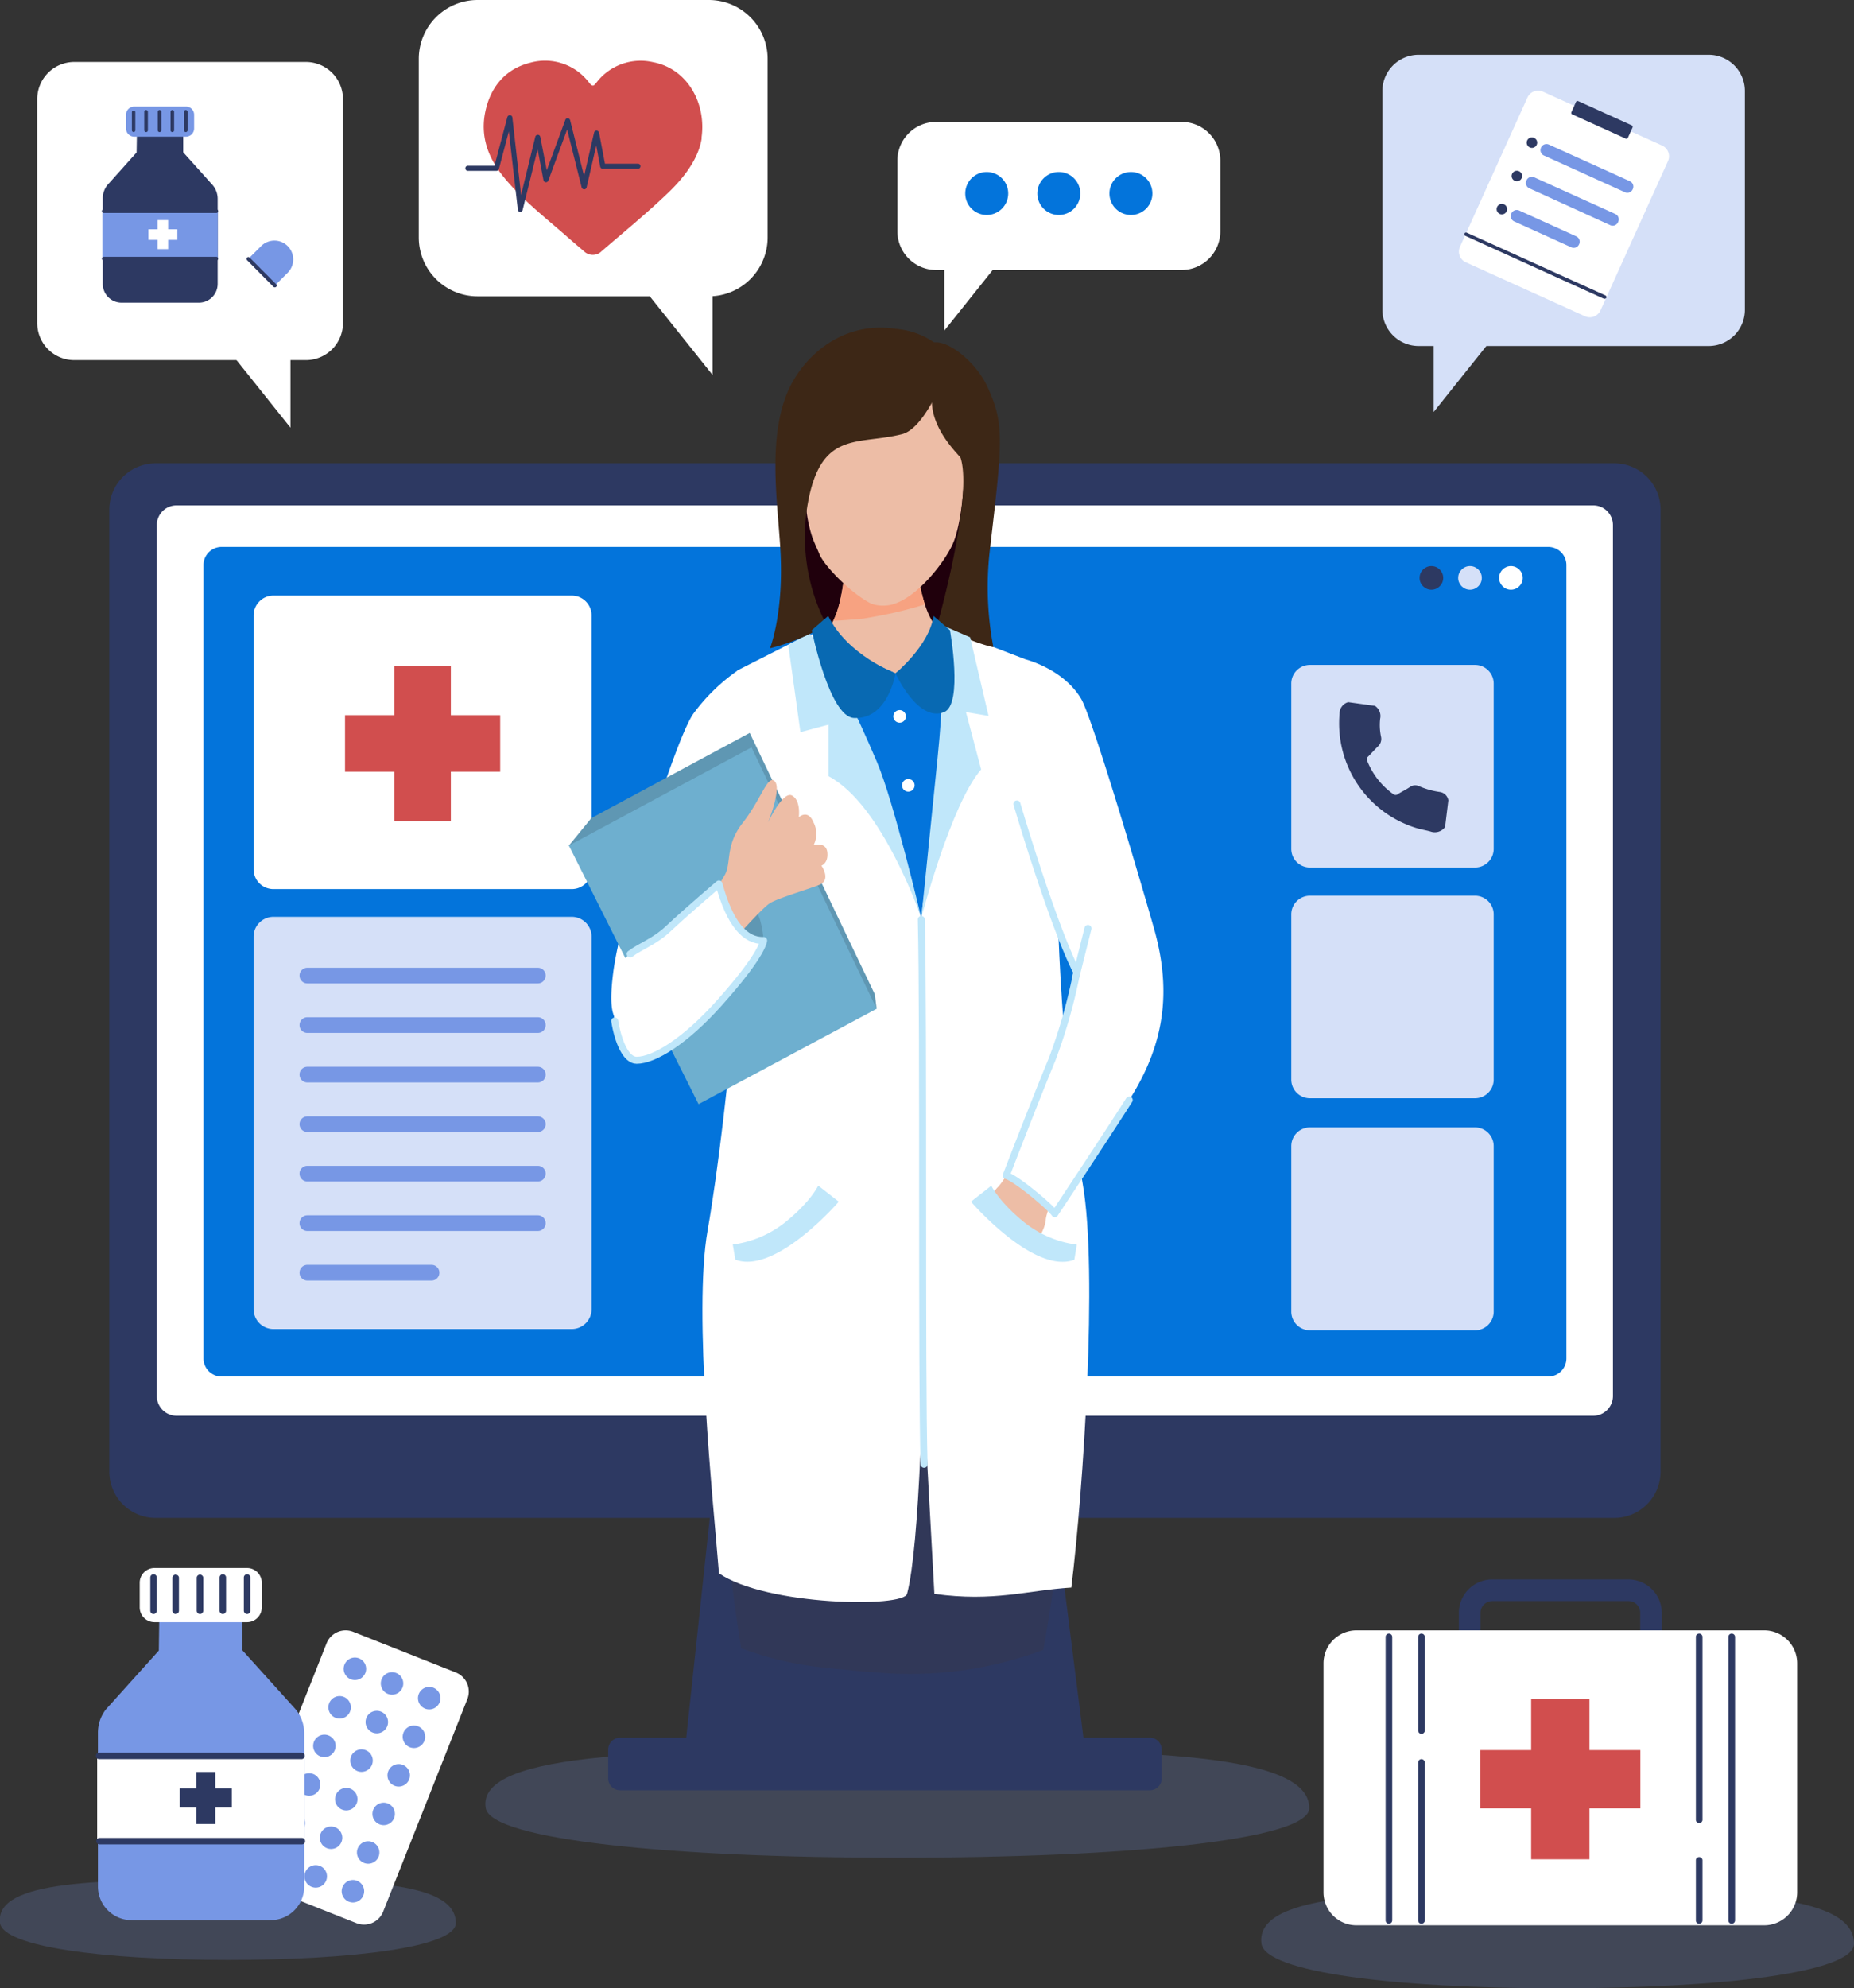 <svg xmlns="http://www.w3.org/2000/svg" viewBox="0 0 315.17 337.79"><rect x="0" y="0" width="315.17" height="337.79" fill="#333333" stroke="none"/><defs><style>.cls-1{opacity:0.2;}.cls-2{fill:#7797e5;}.cls-3{fill:#2d3962;}.cls-4{fill:#fff;}.cls-5{fill:#0374db;}.cls-6{fill:#d5e0f8;}.cls-7{fill:#d14e4e;}.cls-8{fill:#20000c;}.cls-9{fill:#edbda6;}.cls-10{fill:#f7a281;}.cls-11{fill:#313858;}.cls-12{fill:#c0e7fa;}.cls-13{fill:#5f97b3;}.cls-14{fill:#6eafcf;}.cls-15{fill:none;stroke:#c0e7fa;stroke-linecap:round;stroke-linejoin:round;stroke-width:1.19px;}.cls-16{fill:#3d2716;}.cls-17{fill:#0869b2;}</style></defs><g id="Layer_2" data-name="Layer 2"><g id="Layer_1-2" data-name="Layer 1"><g id="OBJECTS"><g class="cls-1"><path class="cls-2" d="M222.57,307.17c0,5.46-31.35,8.44-70,8.44s-69.09-3.06-70-8.44c-1.7-9.88,31.35-9.88,70-9.88S222.57,297.29,222.57,307.17Z"/></g><path class="cls-3" d="M274.4,257.88H26.47A7.89,7.89,0,0,1,18.58,250V86.6a7.89,7.89,0,0,1,7.89-7.89H274.4a7.89,7.89,0,0,1,7.89,7.89V250A7.89,7.89,0,0,1,274.4,257.88Z"/><path class="cls-4" d="M270.85,240.52H30a3.35,3.35,0,0,1-3.34-3.34V89.2A3.34,3.34,0,0,1,30,85.86H270.85a3.34,3.34,0,0,1,3.34,3.34v148A3.35,3.35,0,0,1,270.85,240.52Z"/><path class="cls-2" d="M165.25,252.38H135.62a1.72,1.72,0,0,1-1.73-1.73h0a1.72,1.72,0,0,1,1.73-1.73h29.63a1.72,1.72,0,0,1,1.73,1.73h0A1.72,1.72,0,0,1,165.25,252.38Z"/><polygon class="cls-3" points="184.4 296.95 116.47 296.95 120.67 257.78 179.44 257.78 184.4 296.95"/><path class="cls-3" d="M195.48,304.14H105.39a2,2,0,0,1-2-2v-4.92a2,2,0,0,1,2-2h90.09a2,2,0,0,1,2,2v4.92A2,2,0,0,1,195.48,304.14Z"/><path class="cls-5" d="M263.19,233.86H37.68a3.09,3.09,0,0,1-3.09-3.09V96a3.08,3.08,0,0,1,3.09-3.08H263.19A3.08,3.08,0,0,1,266.28,96V230.77A3.09,3.09,0,0,1,263.19,233.86Z"/><path class="cls-6" d="M250.75,147.38H222.68a3.17,3.17,0,0,1-3.17-3.18V116.14a3.17,3.17,0,0,1,3.17-3.18h28.07a3.17,3.17,0,0,1,3.17,3.18V144.2A3.17,3.17,0,0,1,250.75,147.38Z"/><path class="cls-3" d="M233.74,119.92a2.08,2.08,0,0,1,.88,2.18,9.62,9.62,0,0,0,.15,3.07,1.71,1.71,0,0,1-.53,1.64c-.57.56-1.1,1.16-1.67,1.73a.58.58,0,0,0-.14.75,12.71,12.71,0,0,0,4.4,5.61.62.62,0,0,0,.82,0c.66-.41,1.37-.75,2-1.18a1.54,1.54,0,0,1,1.58-.16,13.57,13.57,0,0,0,3.59,1,1.7,1.7,0,0,1,1.39,1.41c-.18,1.51-.37,3-.55,4.52a2.15,2.15,0,0,1-2.49.77c-.73-.2-1.48-.33-2.21-.53a18.6,18.6,0,0,1-13.24-19.5,2,2,0,0,1,1.47-1.94Z"/><path class="cls-6" d="M250.75,186.58H222.68a3.17,3.17,0,0,1-3.17-3.18V155.34a3.17,3.17,0,0,1,3.17-3.17h28.07a3.17,3.17,0,0,1,3.17,3.17V183.4A3.17,3.17,0,0,1,250.75,186.58Z"/><path class="cls-6" d="M250.75,226H222.68a3.17,3.17,0,0,1-3.17-3.18V194.71a3.18,3.18,0,0,1,3.17-3.18h28.07a3.18,3.18,0,0,1,3.17,3.18v28.06A3.17,3.17,0,0,1,250.75,226Z"/><path class="cls-4" d="M97.19,151.05H46.49a3.37,3.37,0,0,1-3.38-3.37V104.56a3.38,3.38,0,0,1,3.38-3.38h50.7a3.38,3.38,0,0,1,3.38,3.38v43.12A3.37,3.37,0,0,1,97.19,151.05Z"/><rect class="cls-7" x="67.03" y="113.12" width="9.61" height="26.38"/><rect class="cls-7" x="58.65" y="121.5" width="26.38" height="9.61"/><path class="cls-6" d="M97.19,225.79H46.49a3.38,3.38,0,0,1-3.38-3.38V159.13a3.37,3.37,0,0,1,3.38-3.37h50.7a3.37,3.37,0,0,1,3.38,3.37v63.28A3.38,3.38,0,0,1,97.19,225.79Z"/><path class="cls-2" d="M91.43,167.07H52.25a1.33,1.33,0,0,1-1.33-1.33h0a1.32,1.32,0,0,1,1.33-1.33H91.43a1.32,1.32,0,0,1,1.33,1.33h0A1.33,1.33,0,0,1,91.43,167.07Z"/><path class="cls-2" d="M91.43,175.48H52.25a1.32,1.32,0,0,1-1.33-1.33h0a1.33,1.33,0,0,1,1.33-1.33H91.43a1.33,1.33,0,0,1,1.33,1.33h0A1.32,1.32,0,0,1,91.43,175.48Z"/><path class="cls-2" d="M91.43,183.9H52.25a1.33,1.33,0,0,1-1.33-1.34h0a1.33,1.33,0,0,1,1.33-1.33H91.43a1.33,1.33,0,0,1,1.33,1.33h0A1.33,1.33,0,0,1,91.43,183.9Z"/><path class="cls-2" d="M91.43,192.31H52.25A1.33,1.33,0,0,1,50.92,191h0a1.33,1.33,0,0,1,1.33-1.34H91.43A1.33,1.33,0,0,1,92.76,191h0A1.33,1.33,0,0,1,91.43,192.31Z"/><path class="cls-2" d="M91.43,200.72H52.25a1.33,1.33,0,0,1-1.33-1.33h0a1.32,1.32,0,0,1,1.33-1.33H91.43a1.32,1.32,0,0,1,1.33,1.33h0A1.33,1.33,0,0,1,91.43,200.72Z"/><path class="cls-2" d="M91.43,209.13H52.25a1.32,1.32,0,0,1-1.33-1.33h0a1.33,1.33,0,0,1,1.33-1.33H91.43a1.33,1.33,0,0,1,1.33,1.33h0A1.32,1.32,0,0,1,91.43,209.13Z"/><path class="cls-2" d="M73.36,217.55H52.25a1.33,1.33,0,0,1-1.33-1.34h0a1.33,1.33,0,0,1,1.33-1.33H73.36a1.33,1.33,0,0,1,1.33,1.33h0A1.33,1.33,0,0,1,73.36,217.55Z"/><circle class="cls-3" cx="243.33" cy="98.18" r="2.01"/><circle class="cls-6" cx="249.89" cy="98.18" r="2.01"/><circle class="cls-4" cx="256.85" cy="98.18" r="2.01"/><g class="cls-1"><path class="cls-2" d="M315.17,330.21c0,4.9-22.55,7.58-50.37,7.58s-49.7-2.75-50.36-7.58c-1.22-8.87,22.55-8.87,50.36-8.87S315.17,321.34,315.17,330.21Z"/></g><path class="cls-3" d="M282.49,283.5H248V274a5.68,5.68,0,0,1,5.67-5.67h23.15a5.68,5.68,0,0,1,5.67,5.67v9.49Zm-30.83-3.66h27.17V274a2,2,0,0,0-2-2H253.68a2,2,0,0,0-2,2v5.83Z"/><path class="cls-4" d="M299.91,327.08H230.58a5.59,5.59,0,0,1-5.59-5.59V282.58a5.6,5.6,0,0,1,5.59-5.6h69.33a5.6,5.6,0,0,1,5.6,5.6v38.91A5.6,5.6,0,0,1,299.91,327.08Z"/><rect class="cls-7" x="260.29" y="288.67" width="9.91" height="27.2"/><rect class="cls-7" x="251.65" y="297.32" width="27.2" height="9.91"/><path class="cls-3" d="M236.11,326.82a.56.56,0,0,1-.56-.57V278.09a.56.56,0,1,1,1.12,0v48.16A.57.57,0,0,1,236.11,326.82Z"/><path class="cls-3" d="M241.64,326.82a.56.56,0,0,1-.56-.57V299.43a.57.57,0,0,1,.56-.57.58.58,0,0,1,.57.57v26.82A.58.58,0,0,1,241.64,326.82Z"/><path class="cls-3" d="M241.64,294.56a.57.57,0,0,1-.56-.57v-15.9a.56.56,0,0,1,.56-.56.57.57,0,0,1,.57.56V294A.58.58,0,0,1,241.64,294.56Z"/><path class="cls-3" d="M288.85,326.82a.56.56,0,0,1-.56-.57v-10.2a.56.56,0,1,1,1.12,0v10.2A.57.57,0,0,1,288.85,326.82Z"/><path class="cls-3" d="M288.85,309.72a.56.56,0,0,1-.56-.57V278.09a.56.56,0,1,1,1.12,0v31.06A.56.56,0,0,1,288.85,309.72Z"/><path class="cls-3" d="M294.38,326.82a.56.56,0,0,1-.56-.57V278.09a.56.56,0,0,1,.56-.56.57.57,0,0,1,.57.56v48.16A.58.58,0,0,1,294.38,326.82Z"/><g class="cls-1"><path class="cls-2" d="M77.49,326.69c0,4.07-17.34,6.28-38.73,6.28S.54,330.7,0,326.69c-.93-7.35,17.34-7.35,38.73-7.35S77.49,319.34,77.49,326.69Z"/></g><path class="cls-4" d="M60.6,326.72l-17.41-6.89a3.5,3.5,0,0,1-2-4.54L55.5,279.22a3.49,3.49,0,0,1,4.53-2l17.42,6.9a3.49,3.49,0,0,1,2,4.53L65.14,324.75A3.5,3.5,0,0,1,60.6,326.72Z"/><path class="cls-2" d="M62.11,284.2A1.91,1.91,0,1,1,61,281.72,1.91,1.91,0,0,1,62.11,284.2Z"/><path class="cls-2" d="M68.42,286.7a1.91,1.91,0,1,1-1.07-2.48A1.91,1.91,0,0,1,68.42,286.7Z"/><path class="cls-2" d="M74.74,289.2a1.91,1.91,0,1,1-1.08-2.48A1.91,1.91,0,0,1,74.74,289.2Z"/><path class="cls-2" d="M59.51,290.76a1.91,1.91,0,1,1-1.07-2.48A1.91,1.91,0,0,1,59.51,290.76Z"/><path class="cls-2" d="M65.83,293.26a1.91,1.91,0,1,1-1.08-2.48A1.91,1.91,0,0,1,65.83,293.26Z"/><path class="cls-2" d="M72.14,295.76a1.91,1.91,0,1,1-1.07-2.48A1.91,1.91,0,0,1,72.14,295.76Z"/><path class="cls-2" d="M56.92,297.31a1.91,1.91,0,1,1-1.07-2.48A1.91,1.91,0,0,1,56.92,297.31Z"/><path class="cls-2" d="M63.23,299.81a1.91,1.91,0,1,1-1.07-2.48A1.9,1.9,0,0,1,63.23,299.81Z"/><path class="cls-2" d="M69.55,302.31a1.91,1.91,0,1,1-1.07-2.48A1.91,1.91,0,0,1,69.55,302.31Z"/><path class="cls-2" d="M54.33,303.86a1.91,1.91,0,1,1-1.08-2.48A1.92,1.92,0,0,1,54.33,303.86Z"/><path class="cls-2" d="M60.64,306.36a1.91,1.91,0,1,1-1.07-2.48A1.92,1.92,0,0,1,60.64,306.36Z"/><path class="cls-2" d="M67,308.86a1.91,1.91,0,1,1-1.08-2.48A1.92,1.92,0,0,1,67,308.86Z"/><path class="cls-2" d="M51.73,310.42a1.91,1.91,0,1,1-1.07-2.48A1.91,1.91,0,0,1,51.73,310.42Z"/><path class="cls-2" d="M58.05,312.92A1.91,1.91,0,1,1,57,310.44,1.91,1.91,0,0,1,58.05,312.92Z"/><path class="cls-2" d="M64.36,315.42a1.91,1.91,0,1,1-1.07-2.48A1.91,1.91,0,0,1,64.36,315.42Z"/><path class="cls-2" d="M49.14,317a1.91,1.91,0,1,1-1.08-2.48A1.91,1.91,0,0,1,49.14,317Z"/><path class="cls-2" d="M55.45,319.47A1.91,1.91,0,1,1,54.38,317,1.9,1.9,0,0,1,55.45,319.47Z"/><path class="cls-2" d="M61.77,322a1.91,1.91,0,1,1-1.07-2.48A1.91,1.91,0,0,1,61.77,322Z"/><path class="cls-2" d="M41.19,280.35v-8.61H27.12L27,280.41l-9,10a6.42,6.42,0,0,0-1.35,3.95v26.13a5.72,5.72,0,0,0,5.72,5.72H46a5.72,5.72,0,0,0,5.72-5.72v-26a6.42,6.42,0,0,0-1.52-4.16Z"/><path class="cls-4" d="M42,275.59H26.25a2.51,2.51,0,0,1-2.5-2.51V268.9a2.5,2.5,0,0,1,2.5-2.51H42a2.5,2.5,0,0,1,2.5,2.51v4.18A2.51,2.51,0,0,1,42,275.59Z"/><rect class="cls-4" x="16.52" y="298.3" width="35.22" height="14.3"/><rect class="cls-3" x="33.37" y="301.03" width="3.23" height="8.85"/><rect class="cls-3" x="30.56" y="303.84" width="8.85" height="3.23"/><path class="cls-3" d="M51.32,298.86H16.94a.56.56,0,1,1,0-1.11H51.32a.56.56,0,0,1,0,1.11Z"/><path class="cls-3" d="M51.32,313.34H16.94a.56.56,0,0,1-.56-.55.55.55,0,0,1,.56-.55H51.32a.54.54,0,0,1,.55.55A.55.55,0,0,1,51.32,313.34Z"/><path class="cls-3" d="M26.1,274.2a.55.55,0,0,1-.55-.56V268a.55.55,0,0,1,.55-.55.55.55,0,0,1,.55.55v5.64A.56.56,0,0,1,26.1,274.2Z"/><path class="cls-3" d="M29.86,274.2a.56.56,0,0,1-.55-.56V268a.56.56,0,0,1,1.11,0v5.64A.56.56,0,0,1,29.86,274.2Z"/><path class="cls-3" d="M34,274.2a.56.56,0,0,1-.56-.56V268a.56.56,0,0,1,1.11,0v5.64A.56.56,0,0,1,34,274.2Z"/><path class="cls-3" d="M37.88,274.2a.55.55,0,0,1-.55-.56V268a.55.55,0,0,1,.55-.55.55.55,0,0,1,.55.55v5.64A.56.56,0,0,1,37.88,274.2Z"/><path class="cls-3" d="M42,274.2a.56.56,0,0,1-.55-.56V268a.55.55,0,0,1,.55-.55.55.55,0,0,1,.55.55v5.64A.55.55,0,0,1,42,274.2Z"/><path class="cls-4" d="M12.63,61.18H52a6.3,6.3,0,0,0,6.3-6.3V16.83a6.3,6.3,0,0,0-6.3-6.3H12.63a6.3,6.3,0,0,0-6.3,6.3V54.88A6.29,6.29,0,0,0,12.63,61.18Z"/><polygon class="cls-4" points="49.38 58.61 49.38 72.66 38.15 58.61 49.38 58.61"/><path class="cls-4" d="M48.91,41.79h0a3.2,3.2,0,0,1,0,4.52l-4.28,4.27a3.19,3.19,0,0,1-4.51,0h0a3.18,3.18,0,0,1,0-4.51l4.28-4.27A3.19,3.19,0,0,1,48.91,41.79Z"/><path class="cls-2" d="M42.19,44l2.2-2.19a3.19,3.19,0,0,1,4.52,0h0a3.2,3.2,0,0,1,0,4.52l-2.2,2.2Z"/><path class="cls-3" d="M46.7,48.81a.31.31,0,0,1-.22-.09L42,44.2a.31.31,0,0,1,.44-.44l4.51,4.53a.3.3,0,0,1,0,.43A.31.31,0,0,1,46.7,48.81Z"/><path class="cls-3" d="M31.14,25.87v-4.8H23.3l-.08,4.83-5,5.58a3.65,3.65,0,0,0-.75,2.2V48.23a3.19,3.19,0,0,0,3.19,3.19H33.79A3.19,3.19,0,0,0,37,48.23V33.77a3.59,3.59,0,0,0-.85-2.32Z"/><path class="cls-2" d="M31.6,23.22H22.82a1.4,1.4,0,0,1-1.4-1.4V19.49a1.4,1.4,0,0,1,1.4-1.39H31.6A1.39,1.39,0,0,1,33,19.49v2.33A1.4,1.4,0,0,1,31.6,23.22Z"/><rect class="cls-2" x="17.4" y="35.87" width="19.62" height="7.97"/><rect class="cls-4" x="26.78" y="37.39" width="1.8" height="4.93"/><rect class="cls-4" x="25.22" y="38.95" width="4.93" height="1.8"/><path class="cls-3" d="M36.78,36.18H17.63a.31.31,0,0,1,0-.62H36.78a.31.31,0,0,1,0,.62Z"/><path class="cls-3" d="M36.78,44.24H17.63a.3.3,0,0,1-.31-.3.31.31,0,0,1,.31-.31H36.78a.31.31,0,0,1,.31.31A.3.3,0,0,1,36.78,44.24Z"/><path class="cls-3" d="M22.73,22.44a.31.31,0,0,1-.31-.31V19A.31.31,0,0,1,23,19v3.14A.31.31,0,0,1,22.73,22.44Z"/><path class="cls-3" d="M24.83,22.44a.31.31,0,0,1-.31-.31V19a.31.31,0,1,1,.62,0v3.14A.31.31,0,0,1,24.83,22.44Z"/><path class="cls-3" d="M27.12,22.44a.31.31,0,0,1-.31-.31V19a.31.31,0,0,1,.62,0v3.14A.31.31,0,0,1,27.12,22.44Z"/><path class="cls-3" d="M29.29,22.44a.3.3,0,0,1-.3-.31V19a.3.3,0,0,1,.3-.31.31.31,0,0,1,.31.31v3.14A.31.31,0,0,1,29.29,22.44Z"/><path class="cls-3" d="M31.58,22.44a.3.3,0,0,1-.3-.31V19a.3.3,0,0,1,.3-.31.31.31,0,0,1,.31.31v3.14A.31.31,0,0,1,31.58,22.44Z"/><path class="cls-4" d="M200.86,45.87H159.13a6.59,6.59,0,0,1-6.58-6.58v-12a6.58,6.58,0,0,1,6.58-6.58h41.73a6.58,6.58,0,0,1,6.59,6.58v12A6.59,6.59,0,0,1,200.86,45.87Z"/><polygon class="cls-4" points="160.53 43.56 160.53 56.17 170.6 43.56 160.53 43.56"/><path class="cls-5" d="M171.39,32.87a3.65,3.65,0,1,1-3.65-3.65A3.65,3.65,0,0,1,171.39,32.87Z"/><path class="cls-5" d="M183.64,32.87A3.65,3.65,0,1,1,180,29.22,3.64,3.64,0,0,1,183.64,32.87Z"/><path class="cls-5" d="M195.9,32.87a3.65,3.65,0,1,1-3.65-3.65A3.64,3.64,0,0,1,195.9,32.87Z"/><path class="cls-6" d="M290.51,58.78H241.19A6.16,6.16,0,0,1,235,52.62V15.46a6.16,6.16,0,0,1,6.15-6.15h49.32a6.15,6.15,0,0,1,6.15,6.15V52.62A6.15,6.15,0,0,1,290.51,58.78Z"/><polygon class="cls-6" points="243.72 56.27 243.72 69.99 254.68 56.27 243.72 56.27"/><path class="cls-4" d="M269.4,53.71l-20.2-9.14a2,2,0,0,1-1-2.68l11.45-25.3a2,2,0,0,1,2.68-1l20.2,9.13a2,2,0,0,1,1,2.69L272.09,52.7A2,2,0,0,1,269.4,53.71Z"/><path class="cls-3" d="M276.36,23.55l-9.09-4.12a.27.27,0,0,1-.14-.37l.78-1.74a.3.3,0,0,1,.38-.14l9.09,4.11a.29.29,0,0,1,.14.38l-.78,1.73A.29.29,0,0,1,276.36,23.55Z"/><path class="cls-2" d="M276.21,32.65l-13.73-6.22a1,1,0,0,1-.51-1.35h0a1,1,0,0,1,1.35-.51l13.73,6.21a1,1,0,0,1,.51,1.36h0A1,1,0,0,1,276.21,32.65Z"/><path class="cls-2" d="M273.68,38.23,260,32a1,1,0,0,1-.51-1.35h0a1,1,0,0,1,1.36-.51l13.73,6.21a1,1,0,0,1,.5,1.35h0A1,1,0,0,1,273.68,38.23Z"/><path class="cls-2" d="M267.08,42l-9.65-4.37a1,1,0,0,1-.51-1.35h0a1,1,0,0,1,1.35-.51l9.66,4.37a1,1,0,0,1,.51,1.35h0A1,1,0,0,1,267.08,42Z"/><path class="cls-3" d="M272.79,50.76a.27.27,0,0,1-.12,0L249.11,40.07a.3.3,0,0,1-.15-.4.29.29,0,0,1,.39-.14l23.57,10.66a.3.3,0,0,1,.15.39A.32.32,0,0,1,272.79,50.76Z"/><path class="cls-3" d="M261.23,24.6a.89.89,0,0,1-1.17.45.9.9,0,0,1-.45-1.18.88.88,0,0,1,1.18-.44A.87.87,0,0,1,261.23,24.6Z"/><path class="cls-3" d="M258.67,30.27a.89.89,0,1,1-.44-1.18A.89.89,0,0,1,258.67,30.27Z"/><path class="cls-3" d="M256.12,35.9a.89.89,0,1,1-.44-1.18A.89.89,0,0,1,256.12,35.9Z"/><path class="cls-4" d="M120.49,50.34H81.19a10,10,0,0,1-10-10V10a10,10,0,0,1,10-10h39.3a10,10,0,0,1,10,10V40.36A10,10,0,0,1,120.49,50.34Z"/><path class="cls-7" d="M119.27,23.3c0,.09,0,.19,0,.28-.59,3.66-3.35,7-6,9.47-3.52,3.36-7.29,6.43-11,9.63a2.12,2.12,0,0,1-3,0q-1.52-1.28-3-2.58c-3.71-3.25-7.64-6.28-10.76-10.17-2.6-3.24-3.88-6.87-3-11s3.39-7.24,7.68-8.29a9.38,9.38,0,0,1,10,3.46c.62.76.81.4,1.22-.09a9.44,9.44,0,0,1,9.59-3.45C116.92,11.68,120.05,17.6,119.27,23.3Z"/><path class="cls-3" d="M88.43,36h0a.42.42,0,0,1-.4-.38L86.5,22.32l-1.69,6.39a.44.44,0,0,1-.42.32H79.48a.44.44,0,0,1,0-.87h4.58l2.19-8.28a.47.47,0,0,1,.45-.32.44.44,0,0,1,.4.39l1.48,13.18L91,23.22a.45.45,0,0,1,.43-.32.43.43,0,0,1,.41.34l1.11,5.68,3.15-8.55a.41.41,0,0,1,.42-.28.44.44,0,0,1,.4.33l2.37,9.48,1.7-7.37a.43.43,0,0,1,.43-.34.45.45,0,0,1,.42.35l1,5.27h5.61a.43.43,0,1,1,0,.86h-6a.44.44,0,0,1-.42-.35l-.67-3.59-1.64,7.11a.44.44,0,0,1-.42.33.46.46,0,0,1-.42-.32L96.41,22l-3.2,8.69a.43.43,0,0,1-.82-.07l-1-5.26L88.84,35.7A.42.42,0,0,1,88.43,36Z"/><polygon class="cls-4" points="121.14 48.95 121.14 63.71 109.35 48.95 121.14 48.95"/></g><path class="cls-8" d="M167.87,87.82c-.49,8.13-4.38,20.85-6.15,22.42,0,0-2.37,1.71-11,.77-9-1-10.68-4.56-10.68-4.56s-9.81-14.51-6.74-27.14,4.93-17.1,11.62-19.15,14.57,2.59,14.57,2.59S168.31,80.5,167.87,87.82Z"/><path class="cls-9" d="M130.57,124.68l-.32-12.24,8.07-4.34a10.5,10.5,0,0,0,2.53-1.48C144,103.35,144,90,144,90l11.45-.32s0,12.55,3.77,16.89c.9,1,5.3,3.92,5.4,3.5l4.35,5.84-1.11,9.19C155.43,124.32,143,124.33,130.57,124.68Z"/><path class="cls-10" d="M149.19,104.66c-.82.16-1.65.31-2.47.44h-.06c-1.49.13-3,.27-4.47.35l-.56,0C144,101,144,90,144,90l11.44-.32s0,7.56,1.79,13A66.77,66.77,0,0,1,149.19,104.66Z"/><polygon class="cls-5" points="135.66 114.26 137.99 107.96 152.23 114.38 160.97 107.96 163.68 119.33 169.82 198.55 138.28 199.96 135.66 114.26"/><path class="cls-4" d="M121,156.91c1-9,5.61-22,5.61-22l-1.21-21a32.06,32.06,0,0,0-7.58,7.41c-3.15,4.6-12.28,34-13.55,43.7s1.06,9.18,4.38,8.63c.88-.14,4,2.88,8.07,2.52C118.1,169.72,119.24,163.23,121,156.91Z"/><path class="cls-11" d="M130,185.15a254.16,254.16,0,0,0,46.74,3.62c.87,3.78,1.94,7.86,3.25,12.38,7.31,25.15-2.63,79.15-2.63,79.15a64.73,64.73,0,0,1-28,3.86c-1.24-.08-2.52-.18-3.86-.32-6.61-.66-11.21-.83-19.5-3.81,0,0-7.14-41.08-1.89-71C125.78,199.76,128.25,192.38,130,185.15Z"/><path class="cls-4" d="M158.84,270.78s-1.72-31.37-2.29-41.83c-2.39-44.33-.07-61.57-.1-69.77,0-5.72,2.31-16.2,2.31-16.2l3.55-35.57,12,4.6c.91,2.76,6.32,28.31,5.57,33.38-.52,3.58.19,33,4.18,55.76,2.59,14.81.09,52-1.94,68.56C174.61,270.17,169,272.18,158.84,270.78Z"/><path class="cls-4" d="M122.22,267.29c-1-12.49-4.39-44.26-1.93-58.26,3.7-21.08,7.29-64.3,6-68.61-1.63-5.59-2.93-9.76-2.93-9.76s1.14-14,2-16.77L137,108l3.55-.81,16.68,50.62.06,3.14s1.14,93.78-3.09,109.8C153.75,273.16,130.25,272.82,122.22,267.29Z"/><path class="cls-12" d="M142.59,204.15S131.87,216.6,125,214l-.43-2.57a18.06,18.06,0,0,0,9-3.85c4.27-3.46,5.53-6.16,5.53-6.16Z"/><path class="cls-12" d="M137.62,107.62l-3.61,2,2.06,14.76,4.78-1.27,0,8.76c9.21,4.85,15.74,24,15.74,24s-4.62-19.63-7.51-26.41C141.48,111.59,137.62,107.62,137.62,107.62Z"/><polygon class="cls-13" points="148.72 168.93 149.02 171.38 96.71 143.65 100.53 138.98 127.45 124.51 148.72 168.93"/><polygon class="cls-14" points="149.02 171.38 118.75 187.58 96.71 143.65 127.75 126.97 149.02 171.38"/><path class="cls-13" d="M124.51,158.1a4.94,4.94,0,0,0,5.3,1.68s-.49-7.32-3.17-5.29S124.51,158.1,124.51,158.1Z"/><path class="cls-9" d="M123.18,148.7c1.22-2.07,0-5,3.11-8.95s4.26-8.31,5.43-7-1.17,7-1.17,7,2.52-5.43,4.08-4.6,1.16,3.69,1.16,3.69,1.55-1.47,2.52.91a4.2,4.2,0,0,1,0,3.82s2.13-.62,2.33,1.23-1,2.26-1,2.26,1.74,2.46-.39,3.28-7,2.26-8.34,3.08-5.94,6.05-5.94,6.05l-3.94-7.07S122.1,150.53,123.18,148.7Z"/><path class="cls-4" d="M122.22,150.18c1.83,6.73,4.42,9.69,7.59,9.6,0,0,0,2.21-7.59,10.68-5.79,6.47-11.06,9.67-14,9.67s-4.77-8.29-3.73-13.68,5.09-4.94,9-8.64C117.14,154.47,122.22,150.18,122.22,150.18Z"/><path class="cls-15" d="M107.13,162.07c1.76-1.34,4.12-2.08,6.44-4.26,3.57-3.34,8.65-7.63,8.65-7.63,1.83,6.73,4.42,9.69,7.59,9.6,0,0,0,2.21-7.59,10.68-5.79,6.47-11.06,9.67-14,9.67-1.76,0-3.14-3.06-3.72-6.67"/><path class="cls-4" d="M154,121.71a1.07,1.07,0,1,1-1.07-1.07A1.07,1.07,0,0,1,154,121.71Z"/><path class="cls-4" d="M155.48,133.42a1.07,1.07,0,1,1-1.07-1.07A1.07,1.07,0,0,1,155.48,133.42Z"/><path class="cls-9" d="M137,85.73A23.05,23.05,0,0,0,138,91c.4,1.21.86,2.06,1.28,3.11.85,2.09,5.56,6.86,8.87,8.46a6.16,6.16,0,0,0,3.53.12c4.25-1.16,8.81-7.07,10.23-10.16,1.06-2.3,1.71-6.5,1.91-10.45s.5-9.19.33-12.24c-.47-8.19-6.44-10-12.68-9.14-7.18,1-14.73,5.51-14.75,7.94C136.68,74.08,136.38,79.86,137,85.73Z"/><path class="cls-16" d="M130.92,110.13a35.54,35.54,0,0,0,6.89-2.5,28,28,0,0,1,2.75-1.35,32.37,32.37,0,0,1-3.29-20.44c2.19-12.86,8.51-10.17,16.07-12.08,3.43-.87,6.32-7.9,6.57-8.3,2.19-3.49-1.2-7.28-1.12-7.29a13.27,13.27,0,0,0-6.51-2.3c-9.4-1.49-16.48,5.21-18.8,11.76-3,8.34-1.09,19.17-.77,26.73C133.15,104.64,130.84,110.19,130.92,110.13Z"/><path class="cls-16" d="M158.12,66.07a6.46,6.46,0,0,1,.29,1.73c-.17,5.27,4.76,9.59,4.89,10,1.74,5.45-1.89,21-4,28.47,3.1,1.28,6.09,2.9,9.57,3.68a54.13,54.13,0,0,1-.63-16.25c2.19-18.76,2.55-21.66-.39-28-1.95-4.22-6.44-7.65-8.74-7.53a2.09,2.09,0,0,0-.36,0l-.26,0C156.47,58.92,157.6,63.66,158.12,66.07Z"/><path class="cls-12" d="M159.29,105.84l5.63,2.43,3.13,13.36-3.84-.65,2.58,9.74c-5.16,5.92-10.17,25.22-10.17,25.22s1.66-16.33,2.74-26.93C161.36,109.47,159.29,105.84,159.29,105.84Z"/><path class="cls-15" d="M156.62,156.21c.44,18.87,0,77.17.47,92.55"/><path class="cls-17" d="M152.23,114.38s5.77-4.72,6.46-9.74l2.8,2.43s2.27,12.62-1,13.91C156,122.78,152.23,114.38,152.23,114.38Z"/><path class="cls-17" d="M152.23,114.38s-8.13-3-11.44-9.74l-2.8,2.43s3,14.7,7.16,14.91C151,122.28,152.23,114.38,152.23,114.38Z"/><path class="cls-9" d="M173.21,208.88a21.68,21.68,0,0,0,3.34,1.36,6.44,6.44,0,0,0,1.22-2.91c0-2,4.61-11.3,4.61-11.3l-7.31-3c-1,1.31-4.15,7.5-5.57,8.78a6.75,6.75,0,0,0-1.62,3.55A49.44,49.44,0,0,0,173.21,208.88Z"/><path class="cls-4" d="M196.05,157.31c-3.19-11.17-10.45-35.42-12.22-38.51-3-5.17-9.53-6.79-9.53-6.79l-1.43,24.57s6,20.42,10.18,28.58a92,92,0,0,1-4.2,14.81c-2.85,6.88-7.8,19.73-7.8,19.73,1.64.45,7.42,5.26,8.26,6.49,0,0,8.4-12.64,12.65-19.31C198.47,176.65,199,167.45,196.05,157.31Z"/><path class="cls-15" d="M172.87,136.58s6,20.42,10.18,28.58a92,92,0,0,1-4.2,14.81c-2.85,6.88-7.8,19.73-7.8,19.73,1.64.45,7.42,5.26,8.26,6.49,0,0,8.4-12.64,12.65-19.31"/><line class="cls-15" x1="184.95" y1="157.73" x2="182.92" y2="165.84"/><path class="cls-12" d="M165.06,204.15s10.72,12.45,17.57,9.87l.42-2.57a18.06,18.06,0,0,1-9-3.85c-4.26-3.46-5.53-6.16-5.53-6.16Z"/></g></g></svg>